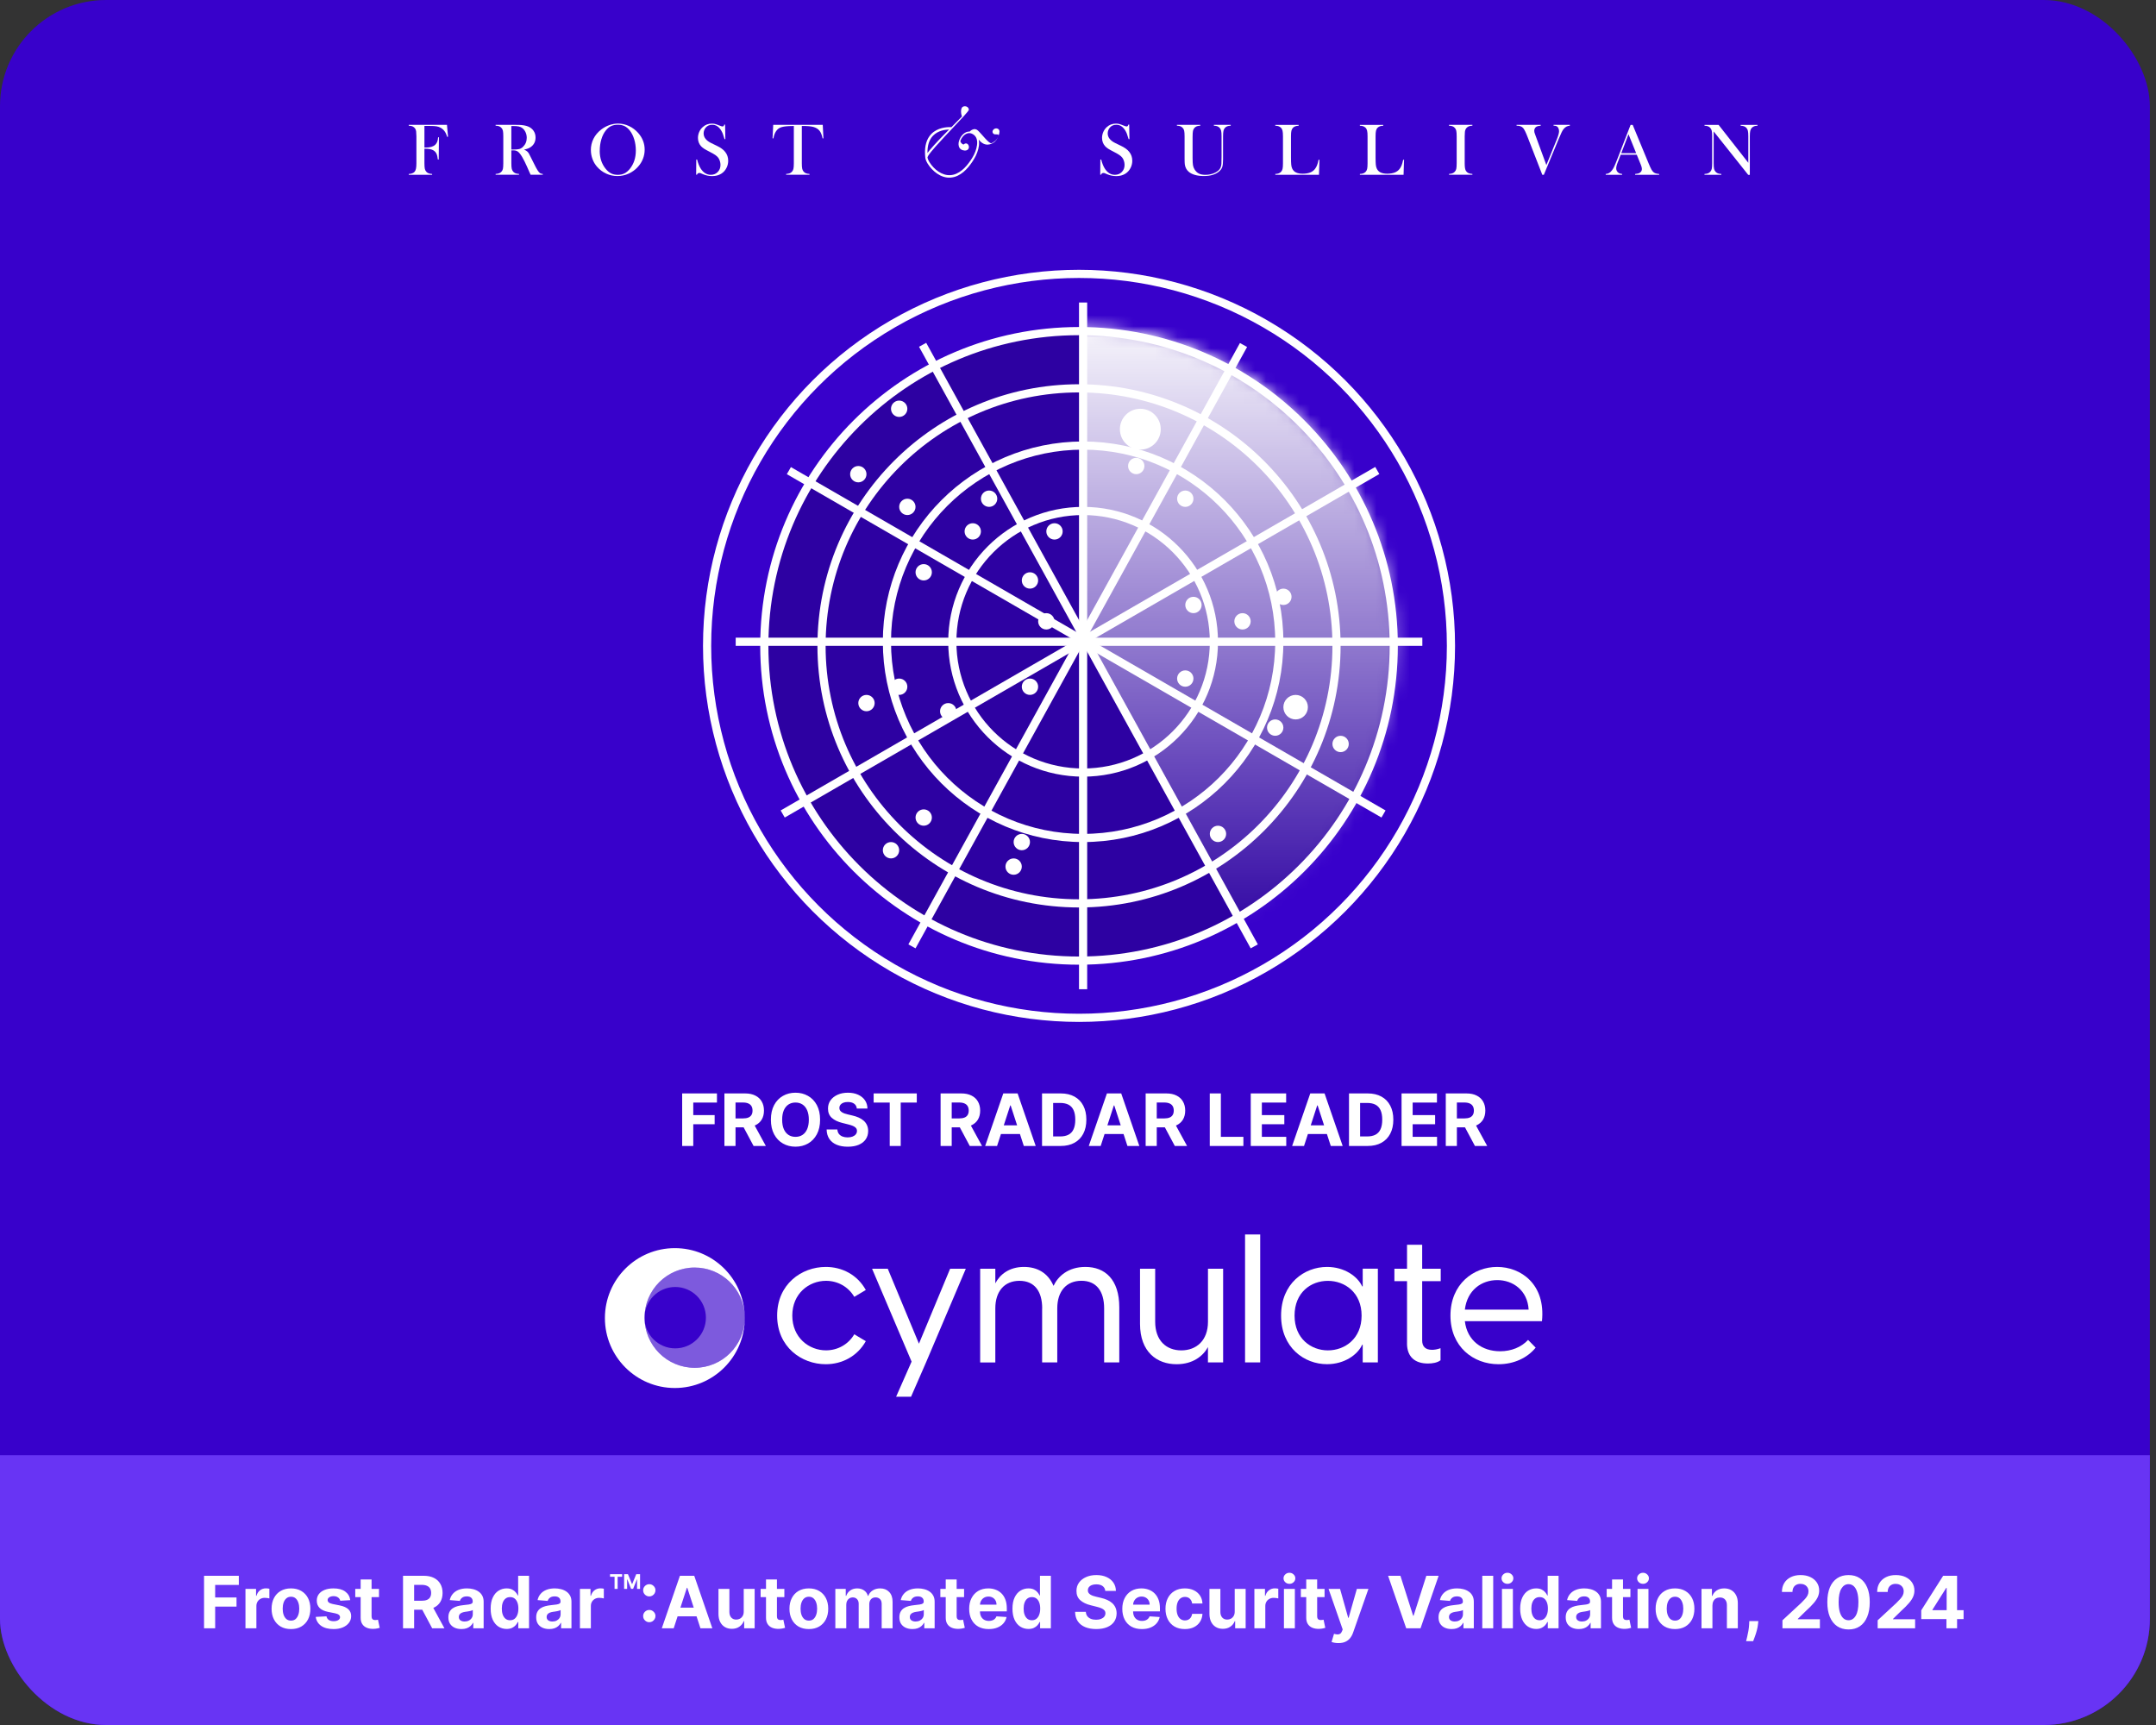 <svg width="195" height="156" viewBox="0 0 195 156" fill="none" xmlns="http://www.w3.org/2000/svg">
<rect x="0" y="0" width="195" height="156" fill="#333333" stroke="none"/>
<g clip-path="url(#clip0_2411_2189)">
<rect width="194.445" height="156" rx="9.6" fill="#3801CB"/>
<path d="M38.388 13.448V14.769C38.388 14.995 38.401 15.16 38.424 15.268C38.449 15.375 38.495 15.464 38.564 15.538C38.624 15.602 38.693 15.648 38.775 15.677C38.856 15.707 38.958 15.725 39.084 15.732V15.807H36.969V15.732C37.075 15.732 37.175 15.715 37.27 15.68C37.363 15.646 37.439 15.6 37.491 15.542C37.553 15.473 37.597 15.379 37.622 15.26C37.649 15.141 37.662 14.976 37.662 14.767V12.327C37.662 12.185 37.654 12.039 37.639 11.887C37.616 11.692 37.522 11.548 37.355 11.452C37.263 11.402 37.134 11.371 36.967 11.363V11.287H40.426L40.522 12.363L40.447 12.379C40.392 12.212 40.34 12.085 40.294 12.001C40.19 11.809 40.044 11.661 39.858 11.555C39.749 11.492 39.624 11.45 39.484 11.425C39.344 11.4 39.148 11.39 38.902 11.39H38.388V13.344H38.52C38.91 13.344 39.194 13.256 39.372 13.083C39.449 13.008 39.507 12.918 39.547 12.816C39.587 12.713 39.614 12.58 39.626 12.413L39.701 12.417L39.681 14.423H39.601C39.576 14.197 39.536 14.024 39.478 13.901C39.42 13.778 39.33 13.68 39.211 13.605C39.123 13.55 39.015 13.508 38.885 13.483C38.756 13.458 38.591 13.446 38.386 13.446L38.388 13.448Z" fill="white"/>
<path d="M46.25 13.596V14.767C46.25 14.993 46.262 15.16 46.287 15.268C46.312 15.377 46.361 15.466 46.427 15.537C46.488 15.6 46.557 15.646 46.634 15.675C46.713 15.704 46.816 15.723 46.943 15.73V15.805H44.828V15.73C44.956 15.723 45.06 15.704 45.137 15.675C45.214 15.646 45.285 15.6 45.344 15.537C45.415 15.466 45.463 15.377 45.486 15.27C45.509 15.164 45.521 14.995 45.521 14.767V12.327C45.521 12.099 45.509 11.932 45.486 11.824C45.461 11.715 45.415 11.626 45.344 11.557C45.283 11.492 45.214 11.446 45.135 11.417C45.056 11.388 44.953 11.371 44.826 11.365V11.29H46.421C46.688 11.29 46.864 11.29 46.947 11.294C47.289 11.308 47.557 11.356 47.751 11.434C47.97 11.521 48.139 11.653 48.258 11.828C48.379 12.003 48.438 12.208 48.438 12.44C48.438 12.784 48.308 13.06 48.047 13.266C47.968 13.329 47.88 13.379 47.784 13.419C47.688 13.458 47.559 13.496 47.398 13.531C47.529 13.586 47.628 13.644 47.692 13.703C47.742 13.748 47.788 13.807 47.832 13.876C47.874 13.945 47.937 14.068 48.02 14.245C48.216 14.648 48.364 14.945 48.465 15.13C48.565 15.316 48.65 15.452 48.717 15.535C48.772 15.604 48.826 15.65 48.878 15.677C48.93 15.704 49.001 15.721 49.091 15.73V15.805H47.993C47.939 15.684 47.903 15.606 47.886 15.573L47.655 15.047C47.515 14.732 47.375 14.452 47.235 14.21C47.093 13.97 46.966 13.805 46.847 13.717C46.786 13.673 46.724 13.642 46.655 13.623C46.586 13.604 46.502 13.596 46.402 13.596H46.239H46.25ZM46.25 13.525H46.375C46.648 13.525 46.845 13.511 46.962 13.479C47.078 13.448 47.191 13.385 47.294 13.287C47.525 13.066 47.642 12.793 47.642 12.467C47.642 12.294 47.609 12.129 47.542 11.976C47.475 11.824 47.381 11.697 47.262 11.596C47.17 11.521 47.06 11.469 46.93 11.44C46.803 11.411 46.619 11.396 46.383 11.396H46.248V13.527L46.25 13.525Z" fill="white"/>
<path d="M53.439 13.579C53.439 13.208 53.519 12.866 53.677 12.548C53.836 12.231 54.068 11.955 54.372 11.717C54.6 11.542 54.844 11.409 55.107 11.315C55.37 11.221 55.635 11.175 55.902 11.175C56.243 11.175 56.57 11.25 56.89 11.398C57.207 11.546 57.485 11.757 57.725 12.028C58.113 12.471 58.307 12.972 58.307 13.536C58.307 13.818 58.257 14.091 58.155 14.354C58.053 14.617 57.906 14.857 57.712 15.072C57.474 15.341 57.193 15.55 56.867 15.698C56.541 15.847 56.201 15.92 55.846 15.92C55.491 15.92 55.159 15.849 54.84 15.705C54.52 15.56 54.245 15.358 54.013 15.095C53.83 14.89 53.69 14.657 53.592 14.394C53.493 14.133 53.443 13.859 53.443 13.577L53.439 13.579ZM54.241 13.627C54.241 14.268 54.414 14.809 54.765 15.247C54.921 15.444 55.088 15.588 55.264 15.677C55.439 15.767 55.642 15.811 55.871 15.811C56.101 15.811 56.307 15.767 56.483 15.677C56.658 15.59 56.825 15.446 56.984 15.247C57.332 14.805 57.508 14.262 57.508 13.615C57.508 13.26 57.46 12.924 57.364 12.607C57.268 12.289 57.132 12.02 56.959 11.801C56.817 11.619 56.66 11.488 56.487 11.404C56.314 11.321 56.109 11.281 55.873 11.281C55.637 11.281 55.437 11.323 55.266 11.404C55.094 11.486 54.936 11.619 54.79 11.801C54.614 12.02 54.481 12.287 54.387 12.607C54.293 12.926 54.245 13.266 54.245 13.63L54.241 13.627Z" fill="white"/>
<path d="M62.964 15.794L62.975 14.427L63.05 14.431C63.142 14.78 63.252 15.053 63.382 15.254C63.622 15.623 63.925 15.809 64.288 15.809C64.542 15.809 64.751 15.723 64.916 15.554C65.081 15.385 65.165 15.17 65.165 14.909C65.165 14.796 65.146 14.682 65.11 14.565C65.075 14.448 65.025 14.348 64.962 14.264C64.897 14.179 64.808 14.095 64.693 14.016C64.578 13.936 64.4 13.836 64.162 13.715C63.954 13.609 63.793 13.519 63.68 13.448C63.57 13.375 63.48 13.302 63.411 13.227C63.221 13.02 63.127 12.767 63.127 12.469C63.127 12.285 63.165 12.11 63.238 11.939C63.311 11.77 63.415 11.623 63.547 11.502C63.781 11.285 64.058 11.179 64.377 11.179C64.482 11.179 64.578 11.189 64.666 11.21C64.753 11.231 64.872 11.273 65.02 11.333C65.131 11.377 65.206 11.406 65.246 11.417C65.286 11.427 65.321 11.436 65.352 11.436C65.43 11.436 65.482 11.379 65.507 11.267H65.582L65.605 12.582H65.53C65.471 12.373 65.419 12.212 65.375 12.099C65.332 11.989 65.281 11.884 65.221 11.79C65.112 11.619 64.993 11.49 64.864 11.409C64.734 11.325 64.584 11.285 64.415 11.285C64.169 11.285 63.973 11.369 63.831 11.538C63.772 11.607 63.724 11.686 63.691 11.78C63.657 11.872 63.639 11.966 63.639 12.058C63.639 12.427 63.874 12.724 64.348 12.949L64.814 13.175C65.173 13.344 65.432 13.531 65.59 13.738C65.772 13.968 65.862 14.235 65.862 14.54C65.862 14.742 65.82 14.936 65.739 15.12C65.624 15.377 65.453 15.577 65.223 15.717C64.993 15.857 64.724 15.926 64.411 15.926C64.127 15.926 63.854 15.869 63.59 15.757C63.453 15.696 63.371 15.663 63.346 15.654C63.321 15.646 63.29 15.642 63.257 15.642C63.15 15.642 63.077 15.694 63.037 15.8H62.962L62.964 15.794Z" fill="white"/>
<path d="M71.794 11.392C71.654 11.392 71.506 11.396 71.348 11.404C71.007 11.421 70.755 11.465 70.588 11.534C70.421 11.603 70.283 11.72 70.177 11.889C70.076 12.043 70.001 12.252 69.949 12.517L69.874 12.511L69.934 11.29H74.414L74.475 12.511L74.4 12.517C74.339 12.21 74.247 11.978 74.12 11.82C73.992 11.661 73.809 11.548 73.564 11.479C73.36 11.419 73.011 11.39 72.521 11.39V14.767C72.521 14.993 72.533 15.16 72.558 15.268C72.583 15.377 72.631 15.466 72.698 15.537C72.761 15.602 72.83 15.648 72.909 15.677C72.988 15.707 73.088 15.723 73.216 15.73V15.805H71.101V15.73C71.229 15.723 71.333 15.704 71.41 15.677C71.49 15.648 71.558 15.602 71.621 15.537C71.69 15.466 71.736 15.377 71.761 15.27C71.786 15.162 71.799 14.995 71.799 14.767V11.392H71.794Z" fill="white"/>
<path d="M99.512 15.794L99.522 14.427L99.598 14.431C99.689 14.78 99.8 15.053 99.93 15.254C100.17 15.623 100.472 15.809 100.835 15.809C101.09 15.809 101.299 15.723 101.464 15.554C101.629 15.385 101.712 15.17 101.712 14.909C101.712 14.796 101.693 14.682 101.658 14.565C101.622 14.448 101.572 14.348 101.51 14.264C101.445 14.179 101.355 14.095 101.24 14.016C101.126 13.936 100.948 13.836 100.71 13.715C100.501 13.609 100.341 13.519 100.228 13.448C100.117 13.375 100.028 13.302 99.959 13.227C99.769 13.02 99.675 12.767 99.675 12.469C99.675 12.285 99.712 12.11 99.785 11.939C99.859 11.77 99.963 11.623 100.094 11.502C100.328 11.285 100.606 11.179 100.925 11.179C101.03 11.179 101.126 11.189 101.213 11.21C101.301 11.231 101.42 11.273 101.568 11.333C101.679 11.377 101.754 11.406 101.794 11.417C101.833 11.427 101.869 11.436 101.9 11.436C101.977 11.436 102.03 11.379 102.055 11.267H102.13L102.153 12.582H102.078C102.019 12.373 101.967 12.212 101.923 12.099C101.879 11.989 101.829 11.884 101.769 11.79C101.66 11.619 101.541 11.49 101.412 11.409C101.282 11.325 101.132 11.285 100.963 11.285C100.716 11.285 100.52 11.369 100.378 11.538C100.32 11.607 100.272 11.686 100.238 11.78C100.205 11.872 100.186 11.966 100.186 12.058C100.186 12.427 100.422 12.724 100.896 12.949L101.362 13.175C101.721 13.344 101.979 13.531 102.138 13.738C102.32 13.968 102.409 14.235 102.409 14.54C102.409 14.742 102.368 14.936 102.286 15.12C102.171 15.377 102 15.577 101.771 15.717C101.541 15.857 101.272 15.926 100.959 15.926C100.675 15.926 100.401 15.869 100.138 15.757C100 15.696 99.919 15.663 99.894 15.654C99.869 15.646 99.838 15.642 99.804 15.642C99.698 15.642 99.625 15.694 99.585 15.8H99.51L99.512 15.794Z" fill="white"/>
<path d="M108.559 11.29V11.365C108.434 11.371 108.331 11.39 108.252 11.417C108.173 11.446 108.104 11.492 108.043 11.557C107.97 11.632 107.922 11.724 107.899 11.834C107.876 11.945 107.864 12.135 107.864 12.404V14.279C107.864 14.584 107.876 14.803 107.899 14.938C107.922 15.074 107.97 15.199 108.039 15.314C108.146 15.489 108.275 15.615 108.432 15.694C108.588 15.773 108.782 15.811 109.02 15.811C109.258 15.811 109.469 15.775 109.678 15.707C109.887 15.638 110.06 15.54 110.2 15.416C110.285 15.339 110.35 15.256 110.39 15.164C110.431 15.074 110.459 14.959 110.471 14.819C110.479 14.73 110.484 14.515 110.484 14.177V12.327C110.484 12.099 110.471 11.932 110.446 11.824C110.421 11.715 110.373 11.626 110.306 11.557C110.244 11.492 110.175 11.446 110.095 11.417C110.016 11.388 109.916 11.371 109.789 11.365V11.29H111.314V11.365C111.189 11.371 111.087 11.39 111.008 11.417C110.928 11.446 110.859 11.492 110.797 11.557C110.728 11.628 110.682 11.717 110.657 11.826C110.632 11.934 110.619 12.101 110.619 12.327V14.416C110.619 14.726 110.596 14.953 110.548 15.099C110.5 15.245 110.406 15.381 110.264 15.502C109.943 15.78 109.482 15.919 108.885 15.919C108.288 15.919 107.799 15.788 107.505 15.525C107.313 15.358 107.198 15.137 107.16 14.863C107.148 14.767 107.14 14.59 107.14 14.337V12.327C107.14 12.099 107.127 11.932 107.104 11.824C107.079 11.715 107.033 11.626 106.962 11.557C106.902 11.492 106.833 11.446 106.755 11.417C106.676 11.388 106.574 11.371 106.446 11.365V11.29H108.561H108.559Z" fill="white"/>
<path d="M115.346 15.809V15.729C115.569 15.729 115.74 15.667 115.861 15.542C115.93 15.471 115.976 15.381 116.001 15.272C116.026 15.164 116.039 14.997 116.039 14.771V12.331C116.039 12.097 116.024 11.924 115.997 11.813C115.97 11.703 115.918 11.611 115.842 11.54C115.78 11.484 115.711 11.44 115.636 11.415C115.561 11.388 115.462 11.373 115.343 11.369V11.294H117.458V11.369C117.337 11.375 117.237 11.392 117.16 11.419C117.082 11.446 117.013 11.488 116.955 11.544C116.88 11.617 116.83 11.709 116.803 11.82C116.775 11.93 116.763 12.101 116.763 12.333V14.243C116.763 14.538 116.771 14.755 116.786 14.899C116.801 15.043 116.832 15.16 116.876 15.249C116.953 15.408 117.068 15.525 117.22 15.598C117.373 15.671 117.575 15.709 117.825 15.709C118.076 15.709 118.31 15.673 118.489 15.604C118.669 15.535 118.817 15.427 118.932 15.281C119.009 15.181 119.072 15.068 119.122 14.943C119.172 14.817 119.218 14.65 119.26 14.446L119.339 14.452L119.295 15.809H115.343H115.346Z" fill="white"/>
<path d="M122.996 15.809V15.729C123.219 15.729 123.391 15.667 123.512 15.542C123.581 15.471 123.627 15.381 123.652 15.272C123.677 15.164 123.689 14.997 123.689 14.771V12.331C123.689 12.097 123.675 11.924 123.647 11.813C123.62 11.703 123.568 11.611 123.493 11.54C123.43 11.484 123.361 11.44 123.286 11.415C123.211 11.388 123.113 11.373 122.994 11.369V11.294H125.109V11.369C124.988 11.375 124.887 11.392 124.81 11.419C124.733 11.446 124.664 11.488 124.606 11.544C124.53 11.617 124.48 11.709 124.453 11.82C124.426 11.93 124.414 12.101 124.414 12.333V14.243C124.414 14.538 124.422 14.755 124.436 14.899C124.451 15.043 124.482 15.16 124.526 15.249C124.603 15.408 124.718 15.525 124.871 15.598C125.023 15.671 125.226 15.709 125.476 15.709C125.727 15.709 125.96 15.673 126.14 15.604C126.319 15.535 126.468 15.427 126.582 15.281C126.66 15.181 126.722 15.068 126.772 14.943C126.822 14.817 126.868 14.65 126.91 14.446L126.989 14.452L126.946 15.809H122.994H122.996Z" fill="white"/>
<path d="M133.171 11.29V11.365C133.045 11.371 132.943 11.39 132.864 11.417C132.784 11.446 132.715 11.492 132.653 11.557C132.567 11.644 132.513 11.768 132.494 11.924C132.482 12.041 132.475 12.177 132.475 12.327V14.767C132.475 14.951 132.484 15.095 132.503 15.201C132.521 15.308 132.548 15.391 132.588 15.456C132.647 15.544 132.72 15.611 132.809 15.652C132.899 15.694 133.02 15.721 133.171 15.73V15.805H131.056V15.73C131.183 15.723 131.288 15.704 131.365 15.675C131.442 15.646 131.513 15.6 131.571 15.537C131.642 15.466 131.69 15.377 131.713 15.27C131.736 15.164 131.749 14.995 131.749 14.767V12.327C131.749 12.099 131.736 11.932 131.713 11.824C131.688 11.715 131.642 11.626 131.571 11.557C131.511 11.492 131.442 11.446 131.363 11.417C131.283 11.388 131.181 11.371 131.054 11.365V11.29H133.171Z" fill="white"/>
<path d="M137.164 11.29H139.349V11.365C139.185 11.379 139.066 11.406 138.993 11.44C138.924 11.473 138.869 11.523 138.828 11.594C138.786 11.663 138.765 11.74 138.765 11.822C138.765 11.878 138.771 11.93 138.782 11.974C138.792 12.018 138.826 12.114 138.882 12.262L139.861 14.928L140.811 12.59C140.944 12.26 141.009 12.022 141.009 11.872C141.009 11.788 140.996 11.709 140.969 11.636C140.942 11.563 140.907 11.507 140.863 11.467C140.819 11.429 140.771 11.402 140.717 11.388C140.665 11.373 140.596 11.365 140.512 11.365V11.29H141.986V11.365C141.865 11.375 141.758 11.406 141.671 11.454C141.581 11.502 141.495 11.578 141.414 11.676C141.36 11.747 141.301 11.843 141.241 11.966C141.18 12.089 141.097 12.277 140.99 12.534L139.633 15.807H139.494L138.176 12.423C138.005 11.978 137.867 11.699 137.763 11.58C137.696 11.505 137.617 11.45 137.519 11.417C137.423 11.383 137.306 11.365 137.166 11.365V11.29H137.164Z" fill="white"/>
<path d="M150.062 15.809H147.887V15.734C148.084 15.717 148.221 15.684 148.299 15.634C148.434 15.548 148.503 15.429 148.503 15.277C148.503 15.187 148.472 15.066 148.411 14.913L148.355 14.774L148.038 13.993H146.581L146.409 14.45L146.326 14.655C146.226 14.897 146.178 15.089 146.178 15.226C146.178 15.308 146.196 15.385 146.232 15.454C146.267 15.525 146.318 15.581 146.38 15.625C146.466 15.686 146.576 15.719 146.712 15.732V15.807H145.23V15.732C145.347 15.725 145.449 15.696 145.537 15.646C145.624 15.596 145.71 15.515 145.796 15.402C145.867 15.312 145.935 15.195 146.002 15.053C146.069 14.911 146.159 14.698 146.269 14.412L147.48 11.292H147.668L149.108 14.771C149.217 15.034 149.303 15.222 149.367 15.335C149.432 15.448 149.501 15.533 149.576 15.59C149.628 15.629 149.689 15.661 149.758 15.682C149.827 15.702 149.929 15.721 150.065 15.736V15.811L150.062 15.809ZM147.985 13.855L147.29 12.141L146.635 13.855H147.985Z" fill="white"/>
<path d="M154.993 11.889V14.769C154.993 14.997 155.006 15.164 155.031 15.272C155.056 15.381 155.104 15.471 155.171 15.54C155.233 15.604 155.302 15.65 155.381 15.68C155.461 15.709 155.561 15.725 155.688 15.732V15.807H154.162V15.732C154.288 15.725 154.39 15.707 154.469 15.68C154.549 15.65 154.617 15.604 154.68 15.54C154.749 15.469 154.795 15.379 154.82 15.27C154.845 15.162 154.857 14.995 154.857 14.769V12.327C154.857 12.104 154.845 11.939 154.82 11.828C154.795 11.72 154.747 11.63 154.68 11.559C154.622 11.494 154.551 11.448 154.473 11.419C154.394 11.39 154.292 11.373 154.164 11.367V11.292H155.438L158.127 14.721V12.331C158.127 12.104 158.114 11.937 158.089 11.828C158.064 11.72 158.016 11.63 157.949 11.561C157.886 11.496 157.818 11.45 157.738 11.421C157.659 11.392 157.559 11.375 157.431 11.369V11.294H158.957V11.369C158.736 11.369 158.565 11.434 158.442 11.561C158.373 11.632 158.327 11.722 158.302 11.83C158.277 11.939 158.264 12.106 158.264 12.329V15.811H158.116L154.997 11.891L154.993 11.889Z" fill="white"/>
<path d="M89.868 11.705C89.682 11.884 89.784 12.099 89.949 12.143C90.064 12.172 90.365 12.099 90.319 12.277C90.314 12.289 90.308 12.304 90.302 12.319C90.104 12.734 89.907 12.842 89.682 12.947C89.471 13.043 88.797 12.122 88.44 11.797C88.131 11.509 87.78 11.82 87.699 11.897C87.496 11.889 87.302 11.972 87.158 12.095C86.991 12.233 86.868 12.417 86.787 12.611C86.707 12.807 86.661 13.028 86.726 13.243C86.76 13.35 86.824 13.448 86.92 13.511C87.012 13.575 87.121 13.598 87.225 13.611C87.331 13.619 87.45 13.607 87.538 13.527C87.626 13.448 87.649 13.325 87.626 13.22C87.603 13.114 87.536 13.009 87.425 12.976C87.313 12.947 87.215 13.009 87.141 13.076C87.052 13.037 86.966 12.974 86.912 12.89C86.883 12.849 86.864 12.803 86.858 12.755C86.868 12.722 86.883 12.688 86.895 12.657C86.975 12.479 87.091 12.316 87.24 12.197C87.39 12.079 87.576 12.014 87.755 12.045C87.93 12.076 88.104 12.185 88.214 12.329C88.327 12.473 88.377 12.663 88.381 12.851C88.39 13.235 88.267 13.625 88.097 13.982C87.922 14.331 87.686 14.671 87.432 14.974C87.173 15.274 86.87 15.54 86.517 15.698C86.167 15.861 85.766 15.886 85.4 15.769C85.033 15.656 84.703 15.423 84.432 15.139C84.296 14.999 84.175 14.842 84.071 14.675C84.021 14.592 83.975 14.506 83.939 14.419C83.904 14.335 83.875 14.237 83.897 14.195C83.962 14.041 84.1 13.872 84.221 13.719C84.346 13.563 84.48 13.41 84.614 13.258C84.883 12.955 85.158 12.655 85.436 12.358L87.11 10.573C87.246 10.421 87.382 10.271 87.513 10.11C87.544 10.068 87.574 10.029 87.603 9.981C87.611 9.97 87.617 9.956 87.626 9.939C87.632 9.908 87.626 9.899 87.624 9.885C87.62 9.855 87.611 9.83 87.599 9.803C87.549 9.697 87.442 9.632 87.336 9.615C87.229 9.603 87.114 9.617 87.031 9.697C86.956 9.782 86.935 9.891 86.924 9.991C86.914 10.177 86.943 10.363 87.004 10.534L86.052 11.5C86.033 11.5 86 11.496 85.95 11.496C85.622 11.488 84.795 11.534 84.225 12.124C83.808 12.559 83.62 13.191 83.668 14.003C83.668 14.07 83.685 14.204 83.691 14.287H83.693C83.693 14.304 83.697 14.32 83.701 14.335C83.712 14.393 83.731 14.448 83.751 14.498C83.791 14.6 83.841 14.696 83.895 14.786C84.006 14.968 84.135 15.135 84.279 15.289C84.568 15.592 84.918 15.851 85.332 15.984C85.745 16.122 86.213 16.08 86.599 15.899C86.991 15.719 87.311 15.429 87.58 15.112C87.847 14.788 88.079 14.452 88.264 14.072C88.438 13.692 88.571 13.283 88.553 12.851C88.548 12.776 88.538 12.698 88.519 12.623C89.095 13.354 89.68 13.012 89.851 12.905C90.06 12.797 90.218 12.531 90.312 12.283C90.365 12.145 90.396 12.012 90.398 11.903C90.404 11.603 90.051 11.525 89.859 11.709L89.868 11.705ZM84.386 12.275C84.843 11.801 85.492 11.72 85.841 11.713L85.319 12.241C85.035 12.534 84.749 12.826 84.478 13.131C84.342 13.283 84.207 13.435 84.073 13.594C84.01 13.673 83.948 13.753 83.887 13.834C83.873 13.16 84.04 12.634 84.386 12.275Z" fill="white"/>
<rect width="194.445" height="24.398" transform="translate(0 131.602)" fill="#6834F4"/>
<path d="M18.455 147.256V142.505H21.601V143.333H19.46V144.465H21.392V145.293H19.46V147.256H18.455ZM22.201 147.256V143.693H23.159V144.314H23.196C23.261 144.093 23.37 143.926 23.523 143.813C23.676 143.699 23.852 143.642 24.052 143.642C24.101 143.642 24.155 143.645 24.212 143.651C24.269 143.657 24.319 143.666 24.363 143.676V144.553C24.316 144.539 24.252 144.527 24.17 144.516C24.088 144.505 24.013 144.5 23.945 144.5C23.8 144.5 23.67 144.532 23.555 144.595C23.442 144.657 23.353 144.743 23.286 144.855C23.221 144.966 23.189 145.095 23.189 145.24V147.256H22.201ZM26.318 147.325C25.957 147.325 25.646 147.249 25.383 147.096C25.122 146.941 24.92 146.726 24.777 146.451C24.635 146.174 24.564 145.853 24.564 145.488C24.564 145.12 24.635 144.798 24.777 144.523C24.92 144.246 25.122 144.031 25.383 143.878C25.646 143.724 25.957 143.646 26.318 143.646C26.678 143.646 26.989 143.724 27.25 143.878C27.513 144.031 27.716 144.246 27.858 144.523C28 144.798 28.072 145.12 28.072 145.488C28.072 145.853 28 146.174 27.858 146.451C27.716 146.726 27.513 146.941 27.25 147.096C26.989 147.249 26.678 147.325 26.318 147.325ZM26.322 146.56C26.486 146.56 26.623 146.514 26.733 146.421C26.843 146.326 26.925 146.198 26.981 146.036C27.038 145.873 27.067 145.688 27.067 145.481C27.067 145.274 27.038 145.089 26.981 144.927C26.925 144.764 26.843 144.636 26.733 144.542C26.623 144.447 26.486 144.4 26.322 144.4C26.157 144.4 26.018 144.447 25.905 144.542C25.794 144.636 25.709 144.764 25.652 144.927C25.596 145.089 25.568 145.274 25.568 145.481C25.568 145.688 25.596 145.873 25.652 146.036C25.709 146.198 25.794 146.326 25.905 146.421C26.018 146.514 26.157 146.56 26.322 146.56ZM31.679 144.709L30.774 144.764C30.759 144.687 30.725 144.617 30.674 144.556C30.623 144.492 30.556 144.442 30.473 144.405C30.391 144.366 30.292 144.347 30.178 144.347C30.025 144.347 29.896 144.379 29.791 144.444C29.685 144.508 29.633 144.593 29.633 144.699C29.633 144.784 29.667 144.856 29.735 144.915C29.803 144.974 29.92 145.021 30.085 145.057L30.73 145.187C31.076 145.258 31.335 145.372 31.505 145.53C31.675 145.688 31.76 145.895 31.76 146.152C31.76 146.385 31.691 146.59 31.554 146.766C31.418 146.943 31.23 147.08 30.992 147.179C30.756 147.277 30.483 147.325 30.173 147.325C29.702 147.325 29.326 147.227 29.046 147.031C28.767 146.833 28.604 146.564 28.556 146.224L29.528 146.173C29.558 146.316 29.629 146.426 29.742 146.502C29.855 146.576 29.999 146.613 30.176 146.613C30.349 146.613 30.488 146.58 30.593 146.514C30.7 146.445 30.754 146.358 30.756 146.251C30.754 146.162 30.716 146.088 30.642 146.031C30.568 145.972 30.453 145.927 30.299 145.896L29.681 145.773C29.334 145.704 29.075 145.583 28.904 145.412C28.736 145.24 28.651 145.021 28.651 144.755C28.651 144.526 28.713 144.329 28.837 144.164C28.962 143.998 29.138 143.87 29.364 143.781C29.591 143.691 29.857 143.646 30.162 143.646C30.612 143.646 30.966 143.741 31.224 143.932C31.484 144.122 31.636 144.381 31.679 144.709ZM34.278 143.693V144.435H32.132V143.693H34.278ZM32.619 142.839H33.607V146.161C33.607 146.252 33.621 146.323 33.649 146.374C33.677 146.424 33.715 146.459 33.765 146.479C33.816 146.499 33.875 146.509 33.941 146.509C33.988 146.509 34.034 146.505 34.081 146.497C34.127 146.488 34.162 146.481 34.187 146.476L34.343 147.212C34.293 147.227 34.224 147.245 34.134 147.265C34.044 147.287 33.935 147.3 33.807 147.305C33.569 147.314 33.36 147.282 33.18 147.209C33.002 147.137 32.864 147.024 32.765 146.871C32.666 146.718 32.617 146.524 32.619 146.291V142.839ZM36.452 147.256V142.505H38.326C38.685 142.505 38.991 142.569 39.245 142.697C39.5 142.824 39.694 143.004 39.827 143.238C39.962 143.47 40.029 143.743 40.029 144.057C40.029 144.372 39.961 144.644 39.825 144.871C39.689 145.097 39.492 145.27 39.233 145.391C38.977 145.511 38.666 145.572 38.301 145.572H37.046V144.764H38.138C38.33 144.764 38.489 144.738 38.616 144.685C38.743 144.633 38.837 144.554 38.899 144.449C38.963 144.344 38.994 144.213 38.994 144.057C38.994 143.899 38.963 143.766 38.899 143.658C38.837 143.55 38.742 143.468 38.614 143.412C38.487 143.355 38.327 143.326 38.134 143.326H37.456V147.256H36.452ZM39.018 145.094L40.198 147.256H39.09L37.934 145.094H39.018ZM41.736 147.323C41.509 147.323 41.306 147.284 41.129 147.205C40.951 147.124 40.81 147.006 40.706 146.85C40.604 146.692 40.553 146.496 40.553 146.261C40.553 146.063 40.59 145.896 40.662 145.762C40.735 145.627 40.834 145.519 40.959 145.437C41.085 145.355 41.227 145.293 41.386 145.252C41.547 145.21 41.716 145.18 41.892 145.163C42.099 145.142 42.266 145.122 42.393 145.103C42.52 145.083 42.612 145.054 42.669 145.015C42.726 144.976 42.755 144.919 42.755 144.843V144.829C42.755 144.682 42.709 144.569 42.616 144.488C42.524 144.408 42.395 144.368 42.226 144.368C42.048 144.368 41.907 144.407 41.801 144.486C41.696 144.563 41.627 144.661 41.593 144.778L40.679 144.704C40.725 144.488 40.816 144.3 40.952 144.143C41.089 143.983 41.264 143.861 41.479 143.776C41.696 143.69 41.946 143.646 42.231 143.646C42.428 143.646 42.618 143.669 42.799 143.716C42.981 143.762 43.143 143.834 43.284 143.932C43.426 144.029 43.538 144.154 43.62 144.307C43.702 144.459 43.743 144.641 43.743 144.853V147.256H42.806V146.762H42.778C42.721 146.873 42.644 146.971 42.548 147.056C42.453 147.14 42.337 147.206 42.203 147.254C42.068 147.3 41.913 147.323 41.736 147.323ZM42.02 146.641C42.165 146.641 42.293 146.612 42.405 146.555C42.516 146.497 42.603 146.418 42.667 146.319C42.73 146.22 42.762 146.108 42.762 145.982V145.604C42.731 145.624 42.688 145.643 42.634 145.66C42.582 145.675 42.522 145.69 42.456 145.704C42.389 145.716 42.323 145.728 42.256 145.739C42.19 145.748 42.129 145.756 42.075 145.764C41.959 145.781 41.858 145.808 41.771 145.845C41.685 145.883 41.617 145.933 41.569 145.996C41.522 146.058 41.498 146.135 41.498 146.228C41.498 146.363 41.546 146.466 41.644 146.537C41.743 146.606 41.868 146.641 42.02 146.641ZM45.823 147.314C45.552 147.314 45.307 147.244 45.087 147.105C44.869 146.964 44.696 146.758 44.568 146.486C44.441 146.212 44.378 145.876 44.378 145.479C44.378 145.071 44.443 144.731 44.575 144.46C44.706 144.188 44.881 143.985 45.099 143.85C45.319 143.714 45.559 143.646 45.821 143.646C46.02 143.646 46.186 143.68 46.319 143.748C46.454 143.815 46.562 143.898 46.644 143.999C46.728 144.098 46.791 144.195 46.834 144.291H46.864V142.505H47.85V147.256H46.876V146.685H46.834C46.788 146.784 46.722 146.882 46.637 146.98C46.554 147.076 46.444 147.155 46.31 147.219C46.177 147.282 46.015 147.314 45.823 147.314ZM46.136 146.527C46.295 146.527 46.43 146.484 46.54 146.398C46.651 146.309 46.736 146.186 46.795 146.029C46.855 145.871 46.885 145.686 46.885 145.474C46.885 145.262 46.856 145.078 46.797 144.922C46.738 144.766 46.653 144.645 46.542 144.56C46.431 144.475 46.295 144.433 46.136 144.433C45.974 144.433 45.837 144.477 45.725 144.565C45.614 144.653 45.53 144.775 45.472 144.931C45.415 145.088 45.387 145.269 45.387 145.474C45.387 145.681 45.415 145.865 45.472 146.024C45.531 146.182 45.616 146.306 45.725 146.395C45.837 146.483 45.974 146.527 46.136 146.527ZM49.679 147.323C49.452 147.323 49.249 147.284 49.071 147.205C48.893 147.124 48.753 147.006 48.649 146.85C48.547 146.692 48.496 146.496 48.496 146.261C48.496 146.063 48.532 145.896 48.605 145.762C48.678 145.627 48.776 145.519 48.902 145.437C49.027 145.355 49.169 145.293 49.329 145.252C49.489 145.21 49.658 145.18 49.834 145.163C50.042 145.142 50.209 145.122 50.336 145.103C50.462 145.083 50.554 145.054 50.611 145.015C50.669 144.976 50.697 144.919 50.697 144.843V144.829C50.697 144.682 50.651 144.569 50.558 144.488C50.467 144.408 50.337 144.368 50.168 144.368C49.991 144.368 49.849 144.407 49.744 144.486C49.639 144.563 49.569 144.661 49.535 144.778L48.621 144.704C48.667 144.488 48.759 144.3 48.895 144.143C49.031 143.983 49.206 143.861 49.421 143.776C49.638 143.69 49.889 143.646 50.173 143.646C50.371 143.646 50.56 143.669 50.741 143.716C50.924 143.762 51.086 143.834 51.226 143.932C51.369 144.029 51.481 144.154 51.563 144.307C51.645 144.459 51.686 144.641 51.686 144.853V147.256H50.748V146.762H50.721C50.663 146.873 50.587 146.971 50.491 147.056C50.395 147.14 50.28 147.206 50.145 147.254C50.011 147.3 49.855 147.323 49.679 147.323ZM49.962 146.641C50.107 146.641 50.236 146.612 50.347 146.555C50.458 146.497 50.546 146.418 50.609 146.319C50.673 146.22 50.704 146.108 50.704 145.982V145.604C50.673 145.624 50.631 145.643 50.577 145.66C50.524 145.675 50.465 145.69 50.398 145.704C50.332 145.716 50.265 145.728 50.199 145.739C50.132 145.748 50.072 145.756 50.018 145.764C49.902 145.781 49.8 145.808 49.714 145.845C49.627 145.883 49.56 145.933 49.512 145.996C49.464 146.058 49.44 146.135 49.44 146.228C49.44 146.363 49.489 146.466 49.586 146.537C49.685 146.606 49.81 146.641 49.962 146.641ZM52.452 147.256V143.693H53.41V144.314H53.447C53.513 144.093 53.621 143.926 53.775 143.813C53.928 143.699 54.104 143.642 54.303 143.642C54.353 143.642 54.406 143.645 54.464 143.651C54.521 143.657 54.571 143.666 54.614 143.676V144.553C54.568 144.539 54.504 144.527 54.422 144.516C54.34 144.505 54.265 144.5 54.197 144.5C54.051 144.5 53.922 144.532 53.807 144.595C53.694 144.657 53.605 144.743 53.538 144.855C53.473 144.966 53.441 145.095 53.441 145.24V147.256H52.452ZM58.727 146.704C58.574 146.704 58.442 146.65 58.333 146.541C58.224 146.433 58.17 146.302 58.17 146.147C58.17 145.995 58.224 145.866 58.333 145.757C58.442 145.649 58.574 145.595 58.727 145.595C58.875 145.595 59.005 145.649 59.117 145.757C59.228 145.866 59.284 145.995 59.284 146.147C59.284 146.249 59.257 146.343 59.205 146.428C59.154 146.511 59.086 146.578 59.003 146.63C58.919 146.679 58.827 146.704 58.727 146.704ZM58.727 144.372C58.574 144.372 58.442 144.318 58.333 144.21C58.224 144.102 58.17 143.97 58.17 143.816C58.17 143.664 58.224 143.535 58.333 143.428C58.442 143.32 58.574 143.266 58.727 143.266C58.875 143.266 59.005 143.32 59.117 143.428C59.228 143.535 59.284 143.664 59.284 143.816C59.284 143.919 59.257 144.014 59.205 144.099C59.154 144.182 59.086 144.249 59.003 144.298C58.919 144.348 58.827 144.372 58.727 144.372ZM60.932 147.256H59.856L61.496 142.505H62.791L64.428 147.256H63.352L62.162 143.591H62.125L60.932 147.256ZM60.865 145.388H63.408V146.173H60.865V145.388ZM67.267 145.739V143.693H68.255V147.256H67.306V146.609H67.269C67.189 146.817 67.055 146.985 66.868 147.112C66.682 147.239 66.456 147.302 66.188 147.302C65.95 147.302 65.74 147.248 65.559 147.14C65.378 147.032 65.237 146.878 65.135 146.678C65.034 146.479 64.983 146.24 64.982 145.961V143.693H65.97V145.785C65.972 145.995 66.028 146.162 66.139 146.284C66.251 146.406 66.4 146.467 66.587 146.467C66.706 146.467 66.817 146.44 66.921 146.386C67.025 146.33 67.108 146.248 67.172 146.14C67.237 146.032 67.268 145.898 67.267 145.739ZM70.941 143.693V144.435H68.795V143.693H70.941ZM69.282 142.839H70.27V146.161C70.27 146.252 70.284 146.323 70.312 146.374C70.34 146.424 70.379 146.459 70.428 146.479C70.479 146.499 70.538 146.509 70.604 146.509C70.651 146.509 70.697 146.505 70.743 146.497C70.79 146.488 70.826 146.481 70.85 146.476L71.006 147.212C70.956 147.227 70.887 147.245 70.797 147.265C70.707 147.287 70.598 147.3 70.47 147.305C70.232 147.314 70.023 147.282 69.843 147.209C69.666 147.137 69.527 147.024 69.428 146.871C69.329 146.718 69.281 146.524 69.282 146.291V142.839ZM73.156 147.325C72.796 147.325 72.484 147.249 72.221 147.096C71.96 146.941 71.758 146.726 71.616 146.451C71.474 146.174 71.402 145.853 71.402 145.488C71.402 145.12 71.474 144.798 71.616 144.523C71.758 144.246 71.96 144.031 72.221 143.878C72.484 143.724 72.796 143.646 73.156 143.646C73.516 143.646 73.827 143.724 74.089 143.878C74.352 144.031 74.554 144.246 74.697 144.523C74.839 144.798 74.91 145.12 74.91 145.488C74.91 145.853 74.839 146.174 74.697 146.451C74.554 146.726 74.352 146.941 74.089 147.096C73.827 147.249 73.516 147.325 73.156 147.325ZM73.161 146.56C73.325 146.56 73.462 146.514 73.571 146.421C73.681 146.326 73.764 146.198 73.82 146.036C73.877 145.873 73.905 145.688 73.905 145.481C73.905 145.274 73.877 145.089 73.82 144.927C73.764 144.764 73.681 144.636 73.571 144.542C73.462 144.447 73.325 144.4 73.161 144.4C72.995 144.4 72.856 144.447 72.743 144.542C72.632 144.636 72.548 144.764 72.49 144.927C72.435 145.089 72.407 145.274 72.407 145.481C72.407 145.688 72.435 145.873 72.49 146.036C72.548 146.198 72.632 146.326 72.743 146.421C72.856 146.514 72.995 146.56 73.161 146.56ZM75.552 147.256V143.693H76.494V144.321H76.536C76.61 144.112 76.734 143.948 76.907 143.827C77.081 143.707 77.288 143.646 77.529 143.646C77.773 143.646 77.981 143.707 78.153 143.829C78.325 143.95 78.439 144.114 78.496 144.321H78.534C78.606 144.117 78.738 143.954 78.928 143.832C79.12 143.708 79.346 143.646 79.608 143.646C79.94 143.646 80.21 143.752 80.417 143.964C80.626 144.174 80.73 144.473 80.73 144.859V147.256H79.744V145.054C79.744 144.856 79.692 144.708 79.587 144.609C79.481 144.51 79.35 144.46 79.192 144.46C79.013 144.46 78.873 144.518 78.772 144.632C78.672 144.745 78.622 144.894 78.622 145.08V147.256H77.664V145.033C77.664 144.859 77.613 144.72 77.513 144.616C77.414 144.512 77.283 144.46 77.121 144.46C77.011 144.46 76.912 144.488 76.824 144.544C76.737 144.598 76.668 144.675 76.617 144.774C76.566 144.871 76.541 144.986 76.541 145.117V147.256H75.552ZM82.527 147.323C82.3 147.323 82.097 147.284 81.919 147.205C81.741 147.124 81.601 147.006 81.497 146.85C81.395 146.692 81.344 146.496 81.344 146.261C81.344 146.063 81.38 145.896 81.453 145.762C81.526 145.627 81.625 145.519 81.75 145.437C81.875 145.355 82.017 145.293 82.177 145.252C82.338 145.21 82.506 145.18 82.683 145.163C82.89 145.142 83.057 145.122 83.184 145.103C83.31 145.083 83.402 145.054 83.46 145.015C83.517 144.976 83.546 144.919 83.546 144.843V144.829C83.546 144.682 83.499 144.569 83.406 144.488C83.315 144.408 83.185 144.368 83.017 144.368C82.839 144.368 82.697 144.407 82.592 144.486C82.487 144.563 82.417 144.661 82.383 144.778L81.469 144.704C81.516 144.488 81.607 144.3 81.743 144.143C81.879 143.983 82.055 143.861 82.27 143.776C82.486 143.69 82.737 143.646 83.021 143.646C83.219 143.646 83.409 143.669 83.59 143.716C83.772 143.762 83.934 143.834 84.074 143.932C84.217 144.029 84.329 144.154 84.411 144.307C84.493 144.459 84.534 144.641 84.534 144.853V147.256H83.597V146.762H83.569C83.511 146.873 83.435 146.971 83.339 147.056C83.243 147.14 83.128 147.206 82.993 147.254C82.859 147.3 82.703 147.323 82.527 147.323ZM82.81 146.641C82.956 146.641 83.084 146.612 83.195 146.555C83.306 146.497 83.394 146.418 83.457 146.319C83.521 146.22 83.552 146.108 83.552 145.982V145.604C83.522 145.624 83.479 145.643 83.425 145.66C83.372 145.675 83.313 145.69 83.246 145.704C83.18 145.716 83.113 145.728 83.047 145.739C82.98 145.748 82.92 145.756 82.866 145.764C82.75 145.781 82.648 145.808 82.562 145.845C82.475 145.883 82.408 145.933 82.36 145.996C82.312 146.058 82.288 146.135 82.288 146.228C82.288 146.363 82.337 146.466 82.434 146.537C82.533 146.606 82.659 146.641 82.81 146.641ZM87.196 143.693V144.435H85.05V143.693H87.196ZM85.537 142.839H86.525V146.161C86.525 146.252 86.539 146.323 86.567 146.374C86.595 146.424 86.633 146.459 86.683 146.479C86.734 146.499 86.793 146.509 86.859 146.509C86.906 146.509 86.952 146.505 86.999 146.497C87.045 146.488 87.081 146.481 87.105 146.476L87.261 147.212C87.211 147.227 87.142 147.245 87.052 147.265C86.962 147.287 86.853 147.3 86.725 147.305C86.487 147.314 86.278 147.282 86.098 147.209C85.921 147.137 85.782 147.024 85.683 146.871C85.584 146.718 85.535 146.524 85.537 146.291V142.839ZM89.425 147.325C89.058 147.325 88.743 147.251 88.479 147.103C88.216 146.953 88.013 146.741 87.871 146.467C87.728 146.192 87.657 145.866 87.657 145.49C87.657 145.124 87.728 144.802 87.871 144.525C88.013 144.249 88.213 144.033 88.472 143.878C88.731 143.724 89.036 143.646 89.386 143.646C89.621 143.646 89.84 143.684 90.042 143.76C90.246 143.834 90.424 143.946 90.576 144.096C90.729 144.246 90.848 144.435 90.933 144.662C91.018 144.888 91.061 145.153 91.061 145.456V145.727H88.052V145.115H90.13C90.13 144.972 90.099 144.846 90.037 144.737C89.976 144.627 89.89 144.541 89.78 144.479C89.672 144.416 89.546 144.384 89.402 144.384C89.252 144.384 89.119 144.419 89.003 144.488C88.888 144.556 88.799 144.648 88.734 144.764C88.669 144.879 88.636 145.006 88.634 145.147V145.729C88.634 145.906 88.666 146.058 88.731 146.186C88.798 146.315 88.891 146.414 89.012 146.483C89.133 146.553 89.276 146.588 89.441 146.588C89.551 146.588 89.652 146.572 89.743 146.541C89.834 146.51 89.912 146.464 89.977 146.402C90.042 146.34 90.092 146.265 90.126 146.175L91.04 146.235C90.993 146.455 90.898 146.647 90.754 146.81C90.612 146.973 90.428 147.1 90.202 147.191C89.978 147.281 89.719 147.325 89.425 147.325ZM93.019 147.314C92.748 147.314 92.503 147.244 92.283 147.105C92.065 146.964 91.892 146.758 91.763 146.486C91.637 146.212 91.573 145.876 91.573 145.479C91.573 145.071 91.639 144.731 91.77 144.46C91.902 144.188 92.077 143.985 92.295 143.85C92.514 143.714 92.755 143.646 93.016 143.646C93.216 143.646 93.382 143.68 93.515 143.748C93.65 143.815 93.758 143.898 93.84 143.999C93.923 144.098 93.987 144.195 94.03 144.291H94.06V142.505H95.046V147.256H94.072V146.685H94.03C93.984 146.784 93.918 146.882 93.833 146.98C93.749 147.076 93.64 147.155 93.506 147.219C93.373 147.282 93.21 147.314 93.019 147.314ZM93.332 146.527C93.491 146.527 93.626 146.484 93.735 146.398C93.847 146.309 93.932 146.186 93.99 146.029C94.051 145.871 94.081 145.686 94.081 145.474C94.081 145.262 94.052 145.078 93.993 144.922C93.934 144.766 93.849 144.645 93.738 144.56C93.626 144.475 93.491 144.433 93.332 144.433C93.169 144.433 93.032 144.477 92.921 144.565C92.81 144.653 92.725 144.775 92.668 144.931C92.611 145.088 92.582 145.269 92.582 145.474C92.582 145.681 92.611 145.865 92.668 146.024C92.727 146.182 92.811 146.306 92.921 146.395C93.032 146.483 93.169 146.527 93.332 146.527ZM99.966 143.871C99.948 143.684 99.868 143.539 99.727 143.435C99.587 143.331 99.396 143.28 99.154 143.28C98.99 143.28 98.852 143.303 98.739 143.349C98.626 143.394 98.54 143.457 98.479 143.537C98.421 143.618 98.391 143.709 98.391 143.811C98.388 143.896 98.406 143.97 98.445 144.034C98.485 144.097 98.54 144.152 98.609 144.198C98.679 144.243 98.759 144.283 98.85 144.317C98.942 144.349 99.039 144.377 99.143 144.4L99.57 144.502C99.777 144.549 99.967 144.61 100.14 144.688C100.314 144.765 100.464 144.86 100.59 144.973C100.717 145.086 100.815 145.219 100.885 145.372C100.956 145.525 100.992 145.701 100.994 145.899C100.992 146.19 100.918 146.442 100.771 146.655C100.626 146.867 100.416 147.032 100.14 147.149C99.867 147.265 99.536 147.323 99.15 147.323C98.766 147.323 98.432 147.264 98.148 147.147C97.865 147.029 97.643 146.855 97.484 146.625C97.326 146.393 97.244 146.106 97.236 145.764H98.208C98.219 145.924 98.264 146.057 98.345 146.163C98.427 146.268 98.536 146.348 98.672 146.402C98.809 146.455 98.965 146.481 99.138 146.481C99.308 146.481 99.456 146.456 99.581 146.407C99.708 146.357 99.806 146.288 99.876 146.2C99.945 146.112 99.98 146.011 99.98 145.896C99.98 145.79 99.949 145.7 99.885 145.627C99.823 145.555 99.732 145.493 99.611 145.442C99.492 145.391 99.346 145.344 99.173 145.303L98.656 145.173C98.255 145.075 97.939 144.923 97.707 144.716C97.475 144.508 97.36 144.229 97.361 143.878C97.36 143.591 97.436 143.339 97.591 143.124C97.747 142.909 97.961 142.741 98.233 142.621C98.506 142.5 98.815 142.44 99.161 142.44C99.514 142.44 99.822 142.5 100.085 142.621C100.349 142.741 100.555 142.909 100.702 143.124C100.849 143.339 100.924 143.588 100.929 143.871H99.966ZM103.275 147.325C102.908 147.325 102.593 147.251 102.329 147.103C102.066 146.953 101.863 146.741 101.721 146.467C101.578 146.192 101.507 145.866 101.507 145.49C101.507 145.124 101.578 144.802 101.721 144.525C101.863 144.249 102.063 144.033 102.322 143.878C102.581 143.724 102.886 143.646 103.236 143.646C103.471 143.646 103.689 143.684 103.892 143.76C104.096 143.834 104.274 143.946 104.426 144.096C104.579 144.246 104.698 144.435 104.783 144.662C104.868 144.888 104.91 145.153 104.91 145.456V145.727H101.902V145.115H103.98C103.98 144.972 103.949 144.846 103.887 144.737C103.826 144.627 103.74 144.541 103.63 144.479C103.522 144.416 103.396 144.384 103.252 144.384C103.102 144.384 102.969 144.419 102.853 144.488C102.738 144.556 102.649 144.648 102.584 144.764C102.519 144.879 102.485 145.006 102.484 145.147V145.729C102.484 145.906 102.516 146.058 102.581 146.186C102.648 146.315 102.741 146.414 102.862 146.483C102.983 146.553 103.126 146.588 103.291 146.588C103.401 146.588 103.502 146.572 103.593 146.541C103.684 146.51 103.762 146.464 103.827 146.402C103.892 146.34 103.942 146.265 103.976 146.175L104.89 146.235C104.843 146.455 104.748 146.647 104.604 146.81C104.462 146.973 104.278 147.1 104.052 147.191C103.828 147.281 103.569 147.325 103.275 147.325ZM107.165 147.325C106.8 147.325 106.486 147.248 106.223 147.093C105.962 146.937 105.761 146.721 105.62 146.444C105.481 146.167 105.412 145.848 105.412 145.488C105.412 145.123 105.482 144.803 105.623 144.528C105.765 144.251 105.967 144.035 106.228 143.881C106.489 143.724 106.8 143.646 107.161 143.646C107.472 143.646 107.744 143.703 107.977 143.816C108.211 143.928 108.396 144.087 108.532 144.291C108.668 144.495 108.743 144.735 108.757 145.01H107.824C107.798 144.832 107.728 144.689 107.615 144.581C107.504 144.471 107.358 144.416 107.177 144.416C107.024 144.416 106.89 144.458 106.776 144.542C106.663 144.624 106.575 144.743 106.511 144.901C106.448 145.059 106.416 145.25 106.416 145.474C106.416 145.702 106.447 145.895 106.509 146.054C106.572 146.213 106.661 146.335 106.776 146.418C106.89 146.502 107.024 146.544 107.177 146.544C107.29 146.544 107.391 146.52 107.481 146.474C107.572 146.428 107.647 146.36 107.706 146.272C107.766 146.183 107.806 146.075 107.824 145.95H108.757C108.741 146.222 108.667 146.462 108.534 146.669C108.403 146.875 108.221 147.035 107.989 147.151C107.757 147.267 107.482 147.325 107.165 147.325ZM111.674 145.739V143.693H112.663V147.256H111.714V146.609H111.677C111.596 146.817 111.463 146.985 111.275 147.112C111.09 147.239 110.863 147.302 110.596 147.302C110.358 147.302 110.148 147.248 109.967 147.14C109.786 147.032 109.645 146.878 109.543 146.678C109.442 146.479 109.391 146.24 109.389 145.961V143.693H110.378V145.785C110.379 145.995 110.436 146.162 110.547 146.284C110.658 146.406 110.808 146.467 110.995 146.467C111.114 146.467 111.225 146.44 111.329 146.386C111.432 146.33 111.516 146.248 111.579 146.14C111.644 146.032 111.676 145.898 111.674 145.739ZM113.453 147.256V143.693H114.411V144.314H114.448C114.513 144.093 114.622 143.926 114.776 143.813C114.929 143.699 115.105 143.642 115.304 143.642C115.354 143.642 115.407 143.645 115.465 143.651C115.522 143.657 115.572 143.666 115.615 143.676V144.553C115.569 144.539 115.505 144.527 115.423 144.516C115.341 144.505 115.266 144.5 115.198 144.5C115.052 144.5 114.922 144.532 114.808 144.595C114.695 144.657 114.605 144.743 114.539 144.855C114.474 144.966 114.441 145.095 114.441 145.24V147.256H113.453ZM116.126 147.256V143.693H117.114V147.256H116.126ZM116.623 143.233C116.476 143.233 116.35 143.185 116.245 143.087C116.141 142.988 116.089 142.87 116.089 142.732C116.089 142.596 116.141 142.479 116.245 142.382C116.35 142.283 116.476 142.233 116.623 142.233C116.77 142.233 116.895 142.283 116.998 142.382C117.104 142.479 117.156 142.596 117.156 142.732C117.156 142.87 117.104 142.988 116.998 143.087C116.895 143.185 116.77 143.233 116.623 143.233ZM119.801 143.693V144.435H117.656V143.693H119.801ZM118.143 142.839H119.131V146.161C119.131 146.252 119.145 146.323 119.173 146.374C119.201 146.424 119.239 146.459 119.289 146.479C119.34 146.499 119.399 146.509 119.465 146.509C119.511 146.509 119.558 146.505 119.604 146.497C119.651 146.488 119.686 146.481 119.711 146.476L119.866 147.212C119.817 147.227 119.747 147.245 119.658 147.265C119.568 147.287 119.459 147.3 119.33 147.305C119.092 147.314 118.884 147.282 118.704 147.209C118.526 147.137 118.388 147.024 118.289 146.871C118.19 146.718 118.141 146.524 118.143 146.291V142.839ZM121.055 148.592C120.93 148.592 120.812 148.582 120.703 148.562C120.594 148.543 120.505 148.519 120.434 148.49L120.656 147.752C120.772 147.788 120.877 147.807 120.969 147.81C121.064 147.813 121.145 147.792 121.213 147.745C121.283 147.699 121.339 147.62 121.382 147.509L121.44 147.358L120.162 143.693H121.201L121.939 146.309H121.976L122.721 143.693H123.767L122.382 147.641C122.316 147.833 122.225 148 122.111 148.142C121.998 148.286 121.855 148.396 121.682 148.474C121.508 148.553 121.3 148.592 121.055 148.592ZM126.662 142.505L127.81 146.115H127.854L129.005 142.505H130.118L128.48 147.256H127.186L125.546 142.505H126.662ZM131.292 147.323C131.065 147.323 130.862 147.284 130.684 147.205C130.506 147.124 130.366 147.006 130.262 146.85C130.16 146.692 130.109 146.496 130.109 146.261C130.109 146.063 130.145 145.896 130.218 145.762C130.291 145.627 130.39 145.519 130.515 145.437C130.64 145.355 130.782 145.293 130.942 145.252C131.103 145.21 131.271 145.18 131.448 145.163C131.655 145.142 131.822 145.122 131.949 145.103C132.075 145.083 132.167 145.054 132.225 145.015C132.282 144.976 132.31 144.919 132.31 144.843V144.829C132.31 144.682 132.264 144.569 132.171 144.488C132.08 144.408 131.95 144.368 131.782 144.368C131.604 144.368 131.462 144.407 131.357 144.486C131.252 144.563 131.182 144.661 131.148 144.778L130.234 144.704C130.281 144.488 130.372 144.3 130.508 144.143C130.644 143.983 130.82 143.861 131.035 143.776C131.251 143.69 131.502 143.646 131.786 143.646C131.984 143.646 132.174 143.669 132.355 143.716C132.537 143.762 132.699 143.834 132.839 143.932C132.982 144.029 133.094 144.154 133.176 144.307C133.258 144.459 133.299 144.641 133.299 144.853V147.256H132.362V146.762H132.334C132.276 146.873 132.2 146.971 132.104 147.056C132.008 147.14 131.893 147.206 131.758 147.254C131.624 147.3 131.468 147.323 131.292 147.323ZM131.575 146.641C131.72 146.641 131.849 146.612 131.96 146.555C132.072 146.497 132.159 146.418 132.222 146.319C132.286 146.22 132.317 146.108 132.317 145.982V145.604C132.287 145.624 132.244 145.643 132.19 145.66C132.137 145.675 132.078 145.69 132.011 145.704C131.945 145.716 131.878 145.728 131.812 145.739C131.745 145.748 131.685 145.756 131.631 145.764C131.515 145.781 131.413 145.808 131.327 145.845C131.24 145.883 131.173 145.933 131.125 145.996C131.077 146.058 131.053 146.135 131.053 146.228C131.053 146.363 131.102 146.466 131.199 146.537C131.298 146.606 131.424 146.641 131.575 146.641ZM135.054 142.505V147.256H134.065V142.505H135.054ZM135.845 147.256V143.693H136.834V147.256H135.845ZM136.342 143.233C136.195 143.233 136.069 143.185 135.964 143.087C135.86 142.988 135.808 142.87 135.808 142.732C135.808 142.596 135.86 142.479 135.964 142.382C136.069 142.283 136.195 142.233 136.342 142.233C136.489 142.233 136.614 142.283 136.718 142.382C136.823 142.479 136.875 142.596 136.875 142.732C136.875 142.87 136.823 142.988 136.718 143.087C136.614 143.185 136.489 143.233 136.342 143.233ZM138.938 147.314C138.668 147.314 138.422 147.244 138.203 147.105C137.985 146.964 137.812 146.758 137.683 146.486C137.556 146.212 137.493 145.876 137.493 145.479C137.493 145.071 137.559 144.731 137.69 144.46C137.822 144.188 137.996 143.985 138.214 143.85C138.434 143.714 138.675 143.646 138.936 143.646C139.135 143.646 139.302 143.68 139.435 143.748C139.569 143.815 139.677 143.898 139.759 143.999C139.843 144.098 139.906 144.195 139.95 144.291H139.98V142.505H140.966V147.256H139.991V146.685H139.95C139.903 146.784 139.838 146.882 139.752 146.98C139.669 147.076 139.56 147.155 139.425 147.219C139.292 147.282 139.13 147.314 138.938 147.314ZM139.251 146.527C139.411 146.527 139.545 146.484 139.655 146.398C139.766 146.309 139.851 146.186 139.91 146.029C139.971 145.871 140.001 145.686 140.001 145.474C140.001 145.262 139.971 145.078 139.913 144.922C139.854 144.766 139.769 144.645 139.657 144.56C139.546 144.475 139.411 144.433 139.251 144.433C139.089 144.433 138.952 144.477 138.841 144.565C138.729 144.653 138.645 144.775 138.588 144.931C138.531 145.088 138.502 145.269 138.502 145.474C138.502 145.681 138.531 145.865 138.588 146.024C138.647 146.182 138.731 146.306 138.841 146.395C138.952 146.483 139.089 146.527 139.251 146.527ZM142.794 147.323C142.567 147.323 142.364 147.284 142.187 147.205C142.009 147.124 141.868 147.006 141.764 146.85C141.662 146.692 141.611 146.496 141.611 146.261C141.611 146.063 141.648 145.896 141.72 145.762C141.793 145.627 141.892 145.519 142.017 145.437C142.142 145.355 142.285 145.293 142.444 145.252C142.605 145.21 142.773 145.18 142.95 145.163C143.157 145.142 143.324 145.122 143.451 145.103C143.578 145.083 143.67 145.054 143.727 145.015C143.784 144.976 143.813 144.919 143.813 144.843V144.829C143.813 144.682 143.766 144.569 143.674 144.488C143.582 144.408 143.452 144.368 143.284 144.368C143.106 144.368 142.964 144.407 142.859 144.486C142.754 144.563 142.685 144.661 142.651 144.778L141.736 144.704C141.783 144.488 141.874 144.3 142.01 144.143C142.146 143.983 142.322 143.861 142.537 143.776C142.753 143.69 143.004 143.646 143.288 143.646C143.486 143.646 143.676 143.669 143.857 143.716C144.039 143.762 144.201 143.834 144.342 143.932C144.484 144.029 144.596 144.154 144.678 144.307C144.76 144.459 144.801 144.641 144.801 144.853V147.256H143.864V146.762H143.836C143.779 146.873 143.702 146.971 143.606 147.056C143.51 147.14 143.395 147.206 143.261 147.254C143.126 147.3 142.971 147.323 142.794 147.323ZM143.077 146.641C143.223 146.641 143.351 146.612 143.462 146.555C143.574 146.497 143.661 146.418 143.725 146.319C143.788 146.22 143.82 146.108 143.82 145.982V145.604C143.789 145.624 143.746 145.643 143.692 145.66C143.64 145.675 143.58 145.69 143.513 145.704C143.447 145.716 143.38 145.728 143.314 145.739C143.247 145.748 143.187 145.756 143.133 145.764C143.017 145.781 142.916 145.808 142.829 145.845C142.743 145.883 142.675 145.933 142.627 145.996C142.579 146.058 142.555 146.135 142.555 146.228C142.555 146.363 142.604 146.466 142.702 146.537C142.801 146.606 142.926 146.641 143.077 146.641ZM147.463 143.693V144.435H145.317V143.693H147.463ZM145.804 142.839H146.793V146.161C146.793 146.252 146.806 146.323 146.834 146.374C146.862 146.424 146.901 146.459 146.95 146.479C147.001 146.499 147.06 146.509 147.127 146.509C147.173 146.509 147.219 146.505 147.266 146.497C147.312 146.488 147.348 146.481 147.373 146.476L147.528 147.212C147.478 147.227 147.409 147.245 147.319 147.265C147.229 147.287 147.12 147.3 146.992 147.305C146.754 147.314 146.545 147.282 146.366 147.209C146.188 147.137 146.049 147.024 145.95 146.871C145.851 146.718 145.803 146.524 145.804 146.291V142.839ZM148.107 147.256V143.693H149.095V147.256H148.107ZM148.603 143.233C148.456 143.233 148.33 143.185 148.225 143.087C148.121 142.988 148.07 142.87 148.07 142.732C148.07 142.596 148.121 142.479 148.225 142.382C148.33 142.283 148.456 142.233 148.603 142.233C148.75 142.233 148.875 142.283 148.979 142.382C149.084 142.479 149.137 142.596 149.137 142.732C149.137 142.87 149.084 142.988 148.979 143.087C148.875 143.185 148.75 143.233 148.603 143.233ZM151.497 147.325C151.136 147.325 150.825 147.249 150.562 147.096C150.3 146.941 150.098 146.726 149.956 146.451C149.814 146.174 149.743 145.853 149.743 145.488C149.743 145.12 149.814 144.798 149.956 144.523C150.098 144.246 150.3 144.031 150.562 143.878C150.825 143.724 151.136 143.646 151.497 143.646C151.857 143.646 152.168 143.724 152.429 143.878C152.692 144.031 152.895 144.246 153.037 144.523C153.179 144.798 153.25 145.12 153.25 145.488C153.25 145.853 153.179 146.174 153.037 146.451C152.895 146.726 152.692 146.941 152.429 147.096C152.168 147.249 151.857 147.325 151.497 147.325ZM151.501 146.56C151.665 146.56 151.802 146.514 151.912 146.421C152.022 146.326 152.104 146.198 152.16 146.036C152.217 145.873 152.246 145.688 152.246 145.481C152.246 145.274 152.217 145.089 152.16 144.927C152.104 144.764 152.022 144.636 151.912 144.542C151.802 144.447 151.665 144.4 151.501 144.4C151.336 144.4 151.197 144.447 151.084 144.542C150.972 144.636 150.888 144.764 150.831 144.927C150.775 145.089 150.747 145.274 150.747 145.481C150.747 145.688 150.775 145.873 150.831 146.036C150.888 146.198 150.972 146.326 151.084 146.421C151.197 146.514 151.336 146.56 151.501 146.56ZM154.881 145.196V147.256H153.893V143.693H154.835V144.321H154.877C154.955 144.114 155.088 143.95 155.273 143.829C155.459 143.707 155.684 143.646 155.948 143.646C156.196 143.646 156.412 143.7 156.596 143.809C156.78 143.917 156.923 144.072 157.025 144.273C157.127 144.472 157.178 144.71 157.178 144.987V147.256H156.19V145.163C156.191 144.945 156.135 144.775 156.023 144.653C155.91 144.529 155.754 144.467 155.556 144.467C155.423 144.467 155.306 144.496 155.204 144.553C155.103 144.61 155.024 144.694 154.967 144.804C154.911 144.912 154.883 145.043 154.881 145.196ZM159.031 146.606L159.005 146.861C158.985 147.066 158.946 147.269 158.889 147.472C158.834 147.676 158.775 147.861 158.713 148.026C158.653 148.192 158.604 148.321 158.567 148.416H157.927C157.95 148.325 157.981 148.197 158.022 148.033C158.062 147.871 158.1 147.688 158.135 147.486C158.171 147.283 158.193 147.076 158.203 146.866L158.214 146.606H159.031ZM161.214 147.256V146.532L162.905 144.966C163.049 144.827 163.169 144.702 163.267 144.59C163.366 144.479 163.441 144.37 163.492 144.263C163.543 144.155 163.568 144.038 163.568 143.913C163.568 143.774 163.537 143.654 163.473 143.553C163.41 143.451 163.323 143.373 163.213 143.319C163.104 143.263 162.979 143.236 162.84 143.236C162.695 143.236 162.568 143.265 162.459 143.324C162.351 143.383 162.268 143.467 162.209 143.577C162.15 143.686 162.121 143.817 162.121 143.969H161.167C161.167 143.658 161.238 143.388 161.378 143.159C161.519 142.93 161.716 142.753 161.97 142.628C162.224 142.503 162.516 142.44 162.847 142.44C163.187 142.44 163.483 142.5 163.735 142.621C163.989 142.74 164.186 142.905 164.327 143.117C164.468 143.329 164.538 143.572 164.538 143.846C164.538 144.025 164.502 144.202 164.431 144.377C164.362 144.552 164.237 144.746 164.058 144.959C163.878 145.171 163.626 145.426 163.299 145.722L162.606 146.402V146.435H164.601V147.256H161.214ZM167.191 147.36C166.792 147.359 166.449 147.26 166.161 147.066C165.875 146.871 165.655 146.589 165.5 146.219C165.347 145.849 165.271 145.405 165.273 144.885C165.273 144.367 165.349 143.925 165.503 143.56C165.657 143.195 165.878 142.918 166.164 142.728C166.451 142.536 166.794 142.44 167.191 142.44C167.589 142.44 167.931 142.536 168.217 142.728C168.504 142.919 168.726 143.198 168.88 143.563C169.035 143.926 169.111 144.367 169.11 144.885C169.11 145.406 169.033 145.852 168.878 146.221C168.725 146.591 168.505 146.873 168.219 147.068C167.933 147.263 167.59 147.36 167.191 147.36ZM167.191 146.527C167.464 146.527 167.681 146.391 167.843 146.117C168.006 145.843 168.086 145.432 168.084 144.885C168.084 144.525 168.047 144.225 167.973 143.985C167.9 143.745 167.797 143.565 167.662 143.444C167.529 143.324 167.372 143.263 167.191 143.263C166.921 143.263 166.704 143.399 166.542 143.669C166.379 143.94 166.297 144.345 166.296 144.885C166.296 145.25 166.332 145.555 166.405 145.799C166.479 146.042 166.584 146.224 166.718 146.346C166.853 146.467 167.01 146.527 167.191 146.527ZM169.826 147.256V146.532L171.517 144.966C171.661 144.827 171.782 144.702 171.879 144.59C171.978 144.479 172.053 144.37 172.104 144.263C172.155 144.155 172.181 144.038 172.181 143.913C172.181 143.774 172.149 143.654 172.086 143.553C172.022 143.451 171.936 143.373 171.826 143.319C171.716 143.263 171.591 143.236 171.452 143.236C171.307 143.236 171.18 143.265 171.072 143.324C170.964 143.383 170.88 143.467 170.821 143.577C170.763 143.686 170.733 143.817 170.733 143.969H169.78C169.78 143.658 169.85 143.388 169.991 143.159C170.132 142.93 170.329 142.753 170.582 142.628C170.836 142.503 171.128 142.44 171.459 142.44C171.799 142.44 172.096 142.5 172.348 142.621C172.601 142.74 172.799 142.905 172.939 143.117C173.08 143.329 173.15 143.572 173.15 143.846C173.15 144.025 173.115 144.202 173.044 144.377C172.974 144.552 172.85 144.746 172.67 144.959C172.491 145.171 172.238 145.426 171.912 145.722L171.218 146.402V146.435H173.213V147.256H169.826ZM173.767 146.421V145.63L175.75 142.505H176.432V143.6H176.029L174.778 145.579V145.616H177.597V146.421H173.767ZM176.047 147.256V146.179L176.066 145.829V142.505H177.008V147.256H176.047Z" fill="white"/>
<path d="M55.176 142.594V142.362H56.269V142.594H55.862V143.692H55.584V142.594H55.176ZM56.449 142.362H56.796L57.162 143.255H57.178L57.544 142.362H57.891V143.692H57.618V142.826H57.607L57.263 143.685H57.077L56.733 142.823H56.722V143.692H56.449V142.362Z" fill="white"/>
<path d="M61.699 103.635V98.884H64.845V99.712H62.703V100.844H64.636V101.672H62.703V103.635H61.699ZM65.52 103.635V98.884H67.395C67.754 98.884 68.06 98.948 68.313 99.077C68.569 99.203 68.763 99.383 68.896 99.617C69.03 99.849 69.097 100.122 69.097 100.436C69.097 100.751 69.029 101.023 68.893 101.25C68.757 101.476 68.56 101.649 68.302 101.77C68.045 101.891 67.734 101.951 67.369 101.951H66.114V101.144H67.207C67.399 101.144 67.558 101.117 67.685 101.065C67.811 101.012 67.906 100.933 67.968 100.828C68.031 100.723 68.063 100.592 68.063 100.436C68.063 100.278 68.031 100.145 67.968 100.037C67.906 99.929 67.811 99.847 67.682 99.791C67.556 99.734 67.395 99.705 67.202 99.705H66.525V103.635H65.52ZM68.086 101.473L69.267 103.635H68.158L67.003 101.473H68.086ZM74.173 101.26C74.173 101.778 74.075 102.218 73.879 102.582C73.684 102.945 73.418 103.223 73.081 103.415C72.745 103.605 72.368 103.7 71.948 103.7C71.526 103.7 71.147 103.604 70.812 103.412C70.476 103.221 70.211 102.943 70.016 102.579C69.821 102.216 69.724 101.776 69.724 101.26C69.724 100.741 69.821 100.301 70.016 99.937C70.211 99.574 70.476 99.297 70.812 99.107C71.147 98.915 71.526 98.819 71.948 98.819C72.368 98.819 72.745 98.915 73.081 99.107C73.418 99.297 73.684 99.574 73.879 99.937C74.075 100.301 74.173 100.741 74.173 101.26ZM73.155 101.26C73.155 100.924 73.105 100.641 73.004 100.41C72.905 100.18 72.765 100.005 72.584 99.886C72.403 99.767 72.191 99.707 71.948 99.707C71.706 99.707 71.494 99.767 71.313 99.886C71.132 100.005 70.991 100.18 70.891 100.41C70.792 100.641 70.742 100.924 70.742 101.26C70.742 101.595 70.792 101.878 70.891 102.109C70.991 102.339 71.132 102.514 71.313 102.633C71.494 102.752 71.706 102.811 71.948 102.811C72.191 102.811 72.403 102.752 72.584 102.633C72.765 102.514 72.905 102.339 73.004 102.109C73.105 101.878 73.155 101.595 73.155 101.26ZM77.495 100.25C77.476 100.063 77.397 99.918 77.256 99.814C77.115 99.711 76.924 99.659 76.683 99.659C76.519 99.659 76.38 99.682 76.267 99.728C76.155 99.773 76.068 99.836 76.008 99.916C75.949 99.997 75.919 100.088 75.919 100.19C75.916 100.275 75.934 100.349 75.973 100.413C76.013 100.476 76.068 100.531 76.138 100.577C76.207 100.622 76.288 100.662 76.379 100.696C76.47 100.728 76.567 100.756 76.671 100.779L77.098 100.881C77.305 100.928 77.495 100.99 77.669 101.067C77.842 101.144 77.992 101.239 78.119 101.352C78.246 101.465 78.344 101.598 78.413 101.751C78.484 101.904 78.521 102.08 78.522 102.278C78.521 102.569 78.447 102.821 78.3 103.034C78.154 103.246 77.944 103.411 77.669 103.528C77.395 103.644 77.065 103.702 76.678 103.702C76.294 103.702 75.96 103.644 75.676 103.526C75.393 103.408 75.172 103.234 75.013 103.004C74.855 102.772 74.772 102.485 74.764 102.143H75.736C75.747 102.303 75.793 102.436 75.873 102.542C75.955 102.648 76.064 102.727 76.2 102.781C76.338 102.834 76.493 102.86 76.666 102.86C76.837 102.86 76.984 102.835 77.11 102.786C77.236 102.736 77.335 102.668 77.404 102.579C77.474 102.491 77.509 102.39 77.509 102.276C77.509 102.169 77.477 102.079 77.413 102.006C77.352 101.934 77.26 101.872 77.14 101.821C77.021 101.77 76.874 101.723 76.701 101.682L76.184 101.552C75.783 101.454 75.467 101.302 75.235 101.095C75.003 100.888 74.888 100.608 74.889 100.257C74.888 99.97 74.965 99.718 75.119 99.503C75.275 99.288 75.49 99.121 75.762 99C76.034 98.879 76.343 98.819 76.69 98.819C77.042 98.819 77.35 98.879 77.613 99C77.877 99.121 78.083 99.288 78.23 99.503C78.377 99.718 78.453 99.967 78.457 100.25H77.495ZM79.017 99.712V98.884H82.919V99.712H81.465V103.635H80.472V99.712H79.017ZM85.073 103.635V98.884H86.948C87.307 98.884 87.613 98.948 87.867 99.077C88.122 99.203 88.316 99.383 88.449 99.617C88.583 99.849 88.651 100.122 88.651 100.436C88.651 100.751 88.583 101.023 88.447 101.25C88.311 101.476 88.113 101.649 87.855 101.77C87.598 101.891 87.287 101.951 86.922 101.951H85.667V101.144H86.76C86.952 101.144 87.111 101.117 87.238 101.065C87.365 101.012 87.459 100.933 87.521 100.828C87.584 100.723 87.616 100.592 87.616 100.436C87.616 100.278 87.584 100.145 87.521 100.037C87.459 99.929 87.364 99.847 87.236 99.791C87.109 99.734 86.949 99.705 86.755 99.705H86.078V103.635H85.073ZM87.639 101.473L88.82 103.635H87.711L86.556 101.473H87.639ZM90.18 103.635H89.103L90.743 98.884H92.038L93.675 103.635H92.599L91.409 99.97H91.372L90.18 103.635ZM90.112 101.768H92.655V102.552H90.112V101.768ZM95.931 103.635H94.247V98.884H95.945C96.423 98.884 96.835 98.979 97.18 99.169C97.524 99.358 97.79 99.629 97.975 99.984C98.162 100.338 98.256 100.762 98.256 101.255C98.256 101.75 98.162 102.175 97.975 102.531C97.79 102.886 97.523 103.159 97.175 103.35C96.829 103.54 96.414 103.635 95.931 103.635ZM95.252 102.774H95.89C96.187 102.774 96.436 102.722 96.639 102.617C96.843 102.51 96.996 102.345 97.098 102.122C97.202 101.898 97.254 101.609 97.254 101.255C97.254 100.904 97.202 100.617 97.098 100.394C96.996 100.172 96.844 100.008 96.641 99.902C96.439 99.797 96.189 99.745 95.892 99.745H95.252V102.774ZM99.551 103.635H98.475L100.115 98.884H101.409L103.047 103.635H101.971L100.78 99.97H100.743L99.551 103.635ZM99.484 101.768H102.026V102.552H99.484V101.768ZM103.619 103.635V98.884H105.493C105.852 98.884 106.158 98.948 106.412 99.077C106.667 99.203 106.861 99.383 106.994 99.617C107.129 99.849 107.196 100.122 107.196 100.436C107.196 100.751 107.128 101.023 106.992 101.25C106.856 101.476 106.659 101.649 106.4 101.77C106.144 101.891 105.833 101.951 105.468 101.951H104.213V101.144H105.305C105.497 101.144 105.656 101.117 105.783 101.065C105.91 101.012 106.004 100.933 106.066 100.828C106.13 100.723 106.161 100.592 106.161 100.436C106.161 100.278 106.13 100.145 106.066 100.037C106.004 99.929 105.909 99.847 105.781 99.791C105.654 99.734 105.494 99.705 105.301 99.705H104.623V103.635H103.619ZM106.185 101.473L107.365 103.635H106.256L105.101 101.473H106.185ZM109.418 103.635V98.884H110.422V102.807H112.459V103.635H109.418ZM113.124 103.635V98.884H116.326V99.712H114.129V100.844H116.161V101.672H114.129V102.807H116.335V103.635H113.124ZM117.943 103.635H116.867L118.507 98.884H119.801L121.439 103.635H120.363L119.173 99.97H119.135L117.943 103.635ZM117.876 101.768H120.418V102.552H117.876V101.768ZM123.695 103.635H122.011V98.884H123.709C124.187 98.884 124.598 98.979 124.943 99.169C125.288 99.358 125.553 99.629 125.739 99.984C125.926 100.338 126.02 100.762 126.02 101.255C126.02 101.75 125.926 102.175 125.739 102.531C125.553 102.886 125.287 103.159 124.939 103.35C124.592 103.54 124.178 103.635 123.695 103.635ZM123.015 102.774H123.653C123.95 102.774 124.2 102.722 124.403 102.617C124.607 102.51 124.76 102.345 124.862 102.122C124.966 101.898 125.017 101.609 125.017 101.255C125.017 100.904 124.966 100.617 124.862 100.394C124.76 100.172 124.608 100.008 124.405 99.902C124.202 99.797 123.953 99.745 123.656 99.745H123.015V102.774ZM126.764 103.635V98.884H129.965V99.712H127.768V100.844H129.8V101.672H127.768V102.807H129.974V103.635H126.764ZM130.764 103.635V98.884H132.638C132.997 98.884 133.303 98.948 133.557 99.077C133.812 99.203 134.006 99.383 134.139 99.617C134.273 99.849 134.341 100.122 134.341 100.436C134.341 100.751 134.273 101.023 134.137 101.25C134.001 101.476 133.803 101.649 133.545 101.77C133.288 101.891 132.977 101.951 132.613 101.951H131.357V101.144H132.45C132.642 101.144 132.801 101.117 132.928 101.065C133.055 101.012 133.149 100.933 133.211 100.828C133.274 100.723 133.306 100.592 133.306 100.436C133.306 100.278 133.274 100.145 133.211 100.037C133.149 99.929 133.054 99.847 132.926 99.791C132.799 99.734 132.639 99.705 132.445 99.705H131.768V103.635H130.764ZM133.329 101.473L134.51 103.635H133.401L132.246 101.473H133.329Z" fill="white"/>
<circle cx="97.593" cy="58.408" r="33.64" stroke="white" stroke-width="0.739"/>
<circle cx="97.593" cy="58.408" r="28.465" fill="#2D01A2" stroke="white" stroke-width="0.739"/>
<circle cx="97.592" cy="58.408" r="23.289" stroke="white" stroke-width="0.739"/>
<circle cx="97.962" cy="58.038" r="17.744" stroke="white" stroke-width="0.739"/>
<circle cx="97.962" cy="58.038" r="11.829" stroke="white" stroke-width="0.739"/>
<mask id="mask0_2411_2189" style="mask-type:alpha" maskUnits="userSpaceOnUse" x="68" y="29" width="59" height="59">
<circle cx="97.593" cy="58.408" r="28.465" fill="white" stroke="white" stroke-width="0.739"/>
</mask>
<g mask="url(#mask0_2411_2189)">
<path d="M97.963 58.038V27.355L138.257 28.095L140.475 85.393H113.489L97.963 58.038Z" fill="url(#paint0_linear_2411_2189)"/>
</g>
<line x1="66.54" y1="58.038" x2="128.644" y2="58.038" stroke="white" stroke-width="0.739"/>
<line x1="97.961" y1="89.46" x2="97.961" y2="27.355" stroke="white" stroke-width="0.739"/>
<line x1="70.792" y1="73.614" x2="124.568" y2="42.548" stroke="white" stroke-width="0.739"/>
<line x1="82.482" y1="85.584" x2="112.47" y2="31.2" stroke="white" stroke-width="0.739"/>
<line y1="-0.37" x2="62.104" y2="-0.37" transform="matrix(-0.483 -0.876 -0.876 0.483 113.118 85.763)" stroke="white" stroke-width="0.739"/>
<line y1="-0.37" x2="62.104" y2="-0.37" transform="matrix(-0.866 -0.5 -0.5 0.866 124.947 73.934)" stroke="white" stroke-width="0.739"/>
<circle cx="80.587" cy="76.891" r="0.739" fill="white"/>
<circle cx="83.545" cy="73.934" r="0.739" fill="white"/>
<circle cx="91.678" cy="78.37" r="0.739" fill="white"/>
<circle cx="92.417" cy="76.152" r="0.739" fill="white"/>
<circle cx="78.369" cy="63.583" r="0.739" fill="white"/>
<circle cx="81.326" cy="62.104" r="0.739" fill="white"/>
<circle cx="85.763" cy="64.322" r="0.739" fill="white"/>
<circle cx="83.545" cy="51.754" r="0.739" fill="white"/>
<circle cx="82.066" cy="45.839" r="0.739" fill="white"/>
<circle cx="81.326" cy="36.967" r="0.739" fill="white"/>
<circle cx="77.63" cy="42.882" r="0.739" fill="white"/>
<circle cx="87.981" cy="48.057" r="0.739" fill="white"/>
<circle cx="89.459" cy="45.1" r="0.739" fill="white"/>
<circle cx="95.374" cy="48.057" r="0.739" fill="white"/>
<circle cx="93.156" cy="52.493" r="0.739" fill="white"/>
<circle cx="93.156" cy="62.104" r="0.739" fill="white"/>
<circle cx="94.635" cy="56.19" r="0.739" fill="white"/>
<circle cx="102.768" cy="42.142" r="0.739" fill="white"/>
<circle cx="107.203" cy="45.1" r="0.739" fill="white"/>
<circle cx="116.075" cy="53.971" r="0.739" fill="white"/>
<circle cx="112.379" cy="56.19" r="0.739" fill="white"/>
<circle cx="107.942" cy="54.711" r="0.739" fill="white"/>
<circle cx="115.336" cy="65.801" r="0.739" fill="white"/>
<circle cx="121.251" cy="67.28" r="0.739" fill="white"/>
<circle cx="110.161" cy="75.412" r="0.739" fill="white"/>
<circle cx="107.203" cy="61.365" r="0.739" fill="white"/>
<circle cx="117.184" cy="63.953" r="1.109" fill="white"/>
<circle cx="103.137" cy="38.815" r="1.848" fill="white"/>
<g clip-path="url(#clip1_2411_2189)">
<path d="M70.289 118.974C70.289 116.138 72.489 114.574 74.689 114.574C76.154 114.574 77.54 115.274 78.308 116.66L77.265 117.28C76.728 116.367 75.766 115.83 74.707 115.83C73.174 115.83 71.659 116.971 71.659 118.974C71.659 120.976 73.174 122.118 74.707 122.118C75.766 122.118 76.728 121.581 77.265 120.667L78.308 121.288C77.543 122.658 76.157 123.373 74.689 123.373C72.489 123.373 70.289 121.809 70.289 118.974Z" fill="white"/>
<path d="M82.445 123.13L78.875 114.738H80.294L83.114 121.516L85.934 114.738H87.353L83.753 123.213L82.401 126.311H81.05L82.451 123.133L82.445 123.13Z" fill="white"/>
<path d="M94.261 118.323C94.261 116.774 93.561 115.83 92.207 115.83C90.852 115.83 90.022 116.774 90.022 118.323V123.213H88.652V114.737H90.022V116.058C90.43 115.274 91.259 114.574 92.614 114.574C93.805 114.574 94.783 115.111 95.286 116.286C95.693 115.422 96.606 114.574 98.171 114.574C99.929 114.574 101.234 115.697 101.234 118.224V123.21H99.864V118.32C99.864 116.771 99.164 115.827 97.81 115.827C96.455 115.827 95.625 116.771 95.625 118.32V123.21H94.255V118.32L94.261 118.323Z" fill="white"/>
<path d="M110.623 123.21H109.253V121.825C108.812 122.639 107.883 123.373 106.418 123.373C104.641 123.373 103.11 122.266 103.11 119.723V114.738H104.48V119.529C104.48 121.241 105.492 122.121 106.844 122.121C108.195 122.121 109.256 121.241 109.256 119.529V114.738H110.626V123.213L110.623 123.21Z" fill="white"/>
<path d="M112.61 111.64H113.98V123.21H112.61V111.64Z" fill="white"/>
<path d="M115.868 118.974C115.868 116.073 117.969 114.574 120.024 114.574C121.604 114.574 122.795 115.438 123.202 116.333H123.251V114.734H124.621V123.21H123.251V121.612H123.202C122.795 122.509 121.604 123.37 120.024 123.37C117.969 123.37 115.868 121.871 115.868 118.971V118.974ZM120.101 122.121C121.635 122.121 123.15 121.062 123.15 118.977C123.15 116.891 121.635 115.833 120.101 115.833C118.568 115.833 117.087 116.876 117.087 118.977C117.087 121.078 118.602 122.121 120.101 122.121Z" fill="white"/>
<path d="M127.259 121.485V115.861H126.117V114.738H127.259V112.569H128.629V114.738H130.307V115.861H128.629V121.223C128.629 121.744 128.891 122.071 129.523 122.071C129.718 122.071 129.98 122.037 130.289 121.923V123.015C129.995 123.244 129.539 123.309 129.147 123.309C128.024 123.309 127.256 122.753 127.256 121.482L127.259 121.485Z" fill="white"/>
<path d="M131.187 118.974C131.187 116.123 133.272 114.574 135.407 114.574C137.542 114.574 139.807 116.123 139.464 119.48H132.489C132.701 121.257 134.053 122.201 135.682 122.201C136.675 122.201 137.589 121.843 138.209 121.173L138.894 121.874C138.128 122.818 136.907 123.373 135.537 123.373C133.254 123.373 131.187 121.794 131.187 118.974ZM138.258 118.437C138.159 116.694 136.839 115.765 135.423 115.765C134.007 115.765 132.701 116.663 132.489 118.437H138.258Z" fill="white"/>
<path fill-rule="evenodd" clip-rule="evenodd" d="M67.361 119.18C67.361 119.175 67.361 119.169 67.361 119.164C67.361 119.099 67.359 119.034 67.357 118.97C67.359 119.04 67.361 119.11 67.361 119.18Z" fill="url(#paint1_linear_2411_2189)"/>
<path d="M61.036 125.524C64.529 125.524 67.361 122.692 67.361 119.199C67.361 119.193 67.361 119.186 67.361 119.18C67.352 121.676 65.326 123.697 62.828 123.697C60.325 123.697 58.295 121.667 58.295 119.164C58.295 116.66 60.325 114.631 62.828 114.631C65.266 114.631 67.255 116.557 67.357 118.97C67.236 115.583 64.452 112.874 61.036 112.874C57.543 112.874 54.711 115.706 54.711 119.199C54.711 122.692 57.543 125.524 61.036 125.524Z" fill="white"/>
<path d="M58.295 119.164C58.295 121.667 60.325 123.697 62.828 123.697C65.326 123.697 67.352 121.676 67.361 119.18C67.361 119.11 67.359 119.04 67.357 118.97C67.255 116.557 65.266 114.631 62.828 114.631C60.325 114.631 58.295 116.66 58.295 119.164C58.295 117.631 59.538 116.388 61.071 116.388C62.604 116.388 63.847 117.631 63.847 119.164C63.847 120.697 62.604 121.94 61.071 121.94C59.538 121.94 58.295 120.697 58.295 119.164Z" fill="white" fill-opacity="0.35"/>
</g>
</g>
<defs>
<linearGradient id="paint0_linear_2411_2189" x1="119.219" y1="27.355" x2="119.219" y2="85.393" gradientUnits="userSpaceOnUse">
<stop stop-color="white"/>
<stop offset="1" stop-color="white" stop-opacity="0"/>
</linearGradient>
<linearGradient id="paint1_linear_2411_2189" x1="58.465" y1="113.421" x2="63.606" y2="124.977" gradientUnits="userSpaceOnUse">
<stop stop-color="#6834F4"/>
<stop offset="0.5" stop-color="#6834F4"/>
<stop offset="0.6" stop-color="#8333D6"/>
<stop offset="0.8" stop-color="#C5328D"/>
<stop offset="0.9" stop-color="#EF3160"/>
<stop offset="1" stop-color="#FF314F"/>
</linearGradient>
<clipPath id="clip0_2411_2189">
<rect width="194.445" height="156" rx="9.6" fill="white"/>
</clipPath>
<clipPath id="clip1_2411_2189">
<rect width="84.791" height="14.668" fill="white" transform="translate(54.711 111.64)"/>
</clipPath>
</defs>
</svg>
